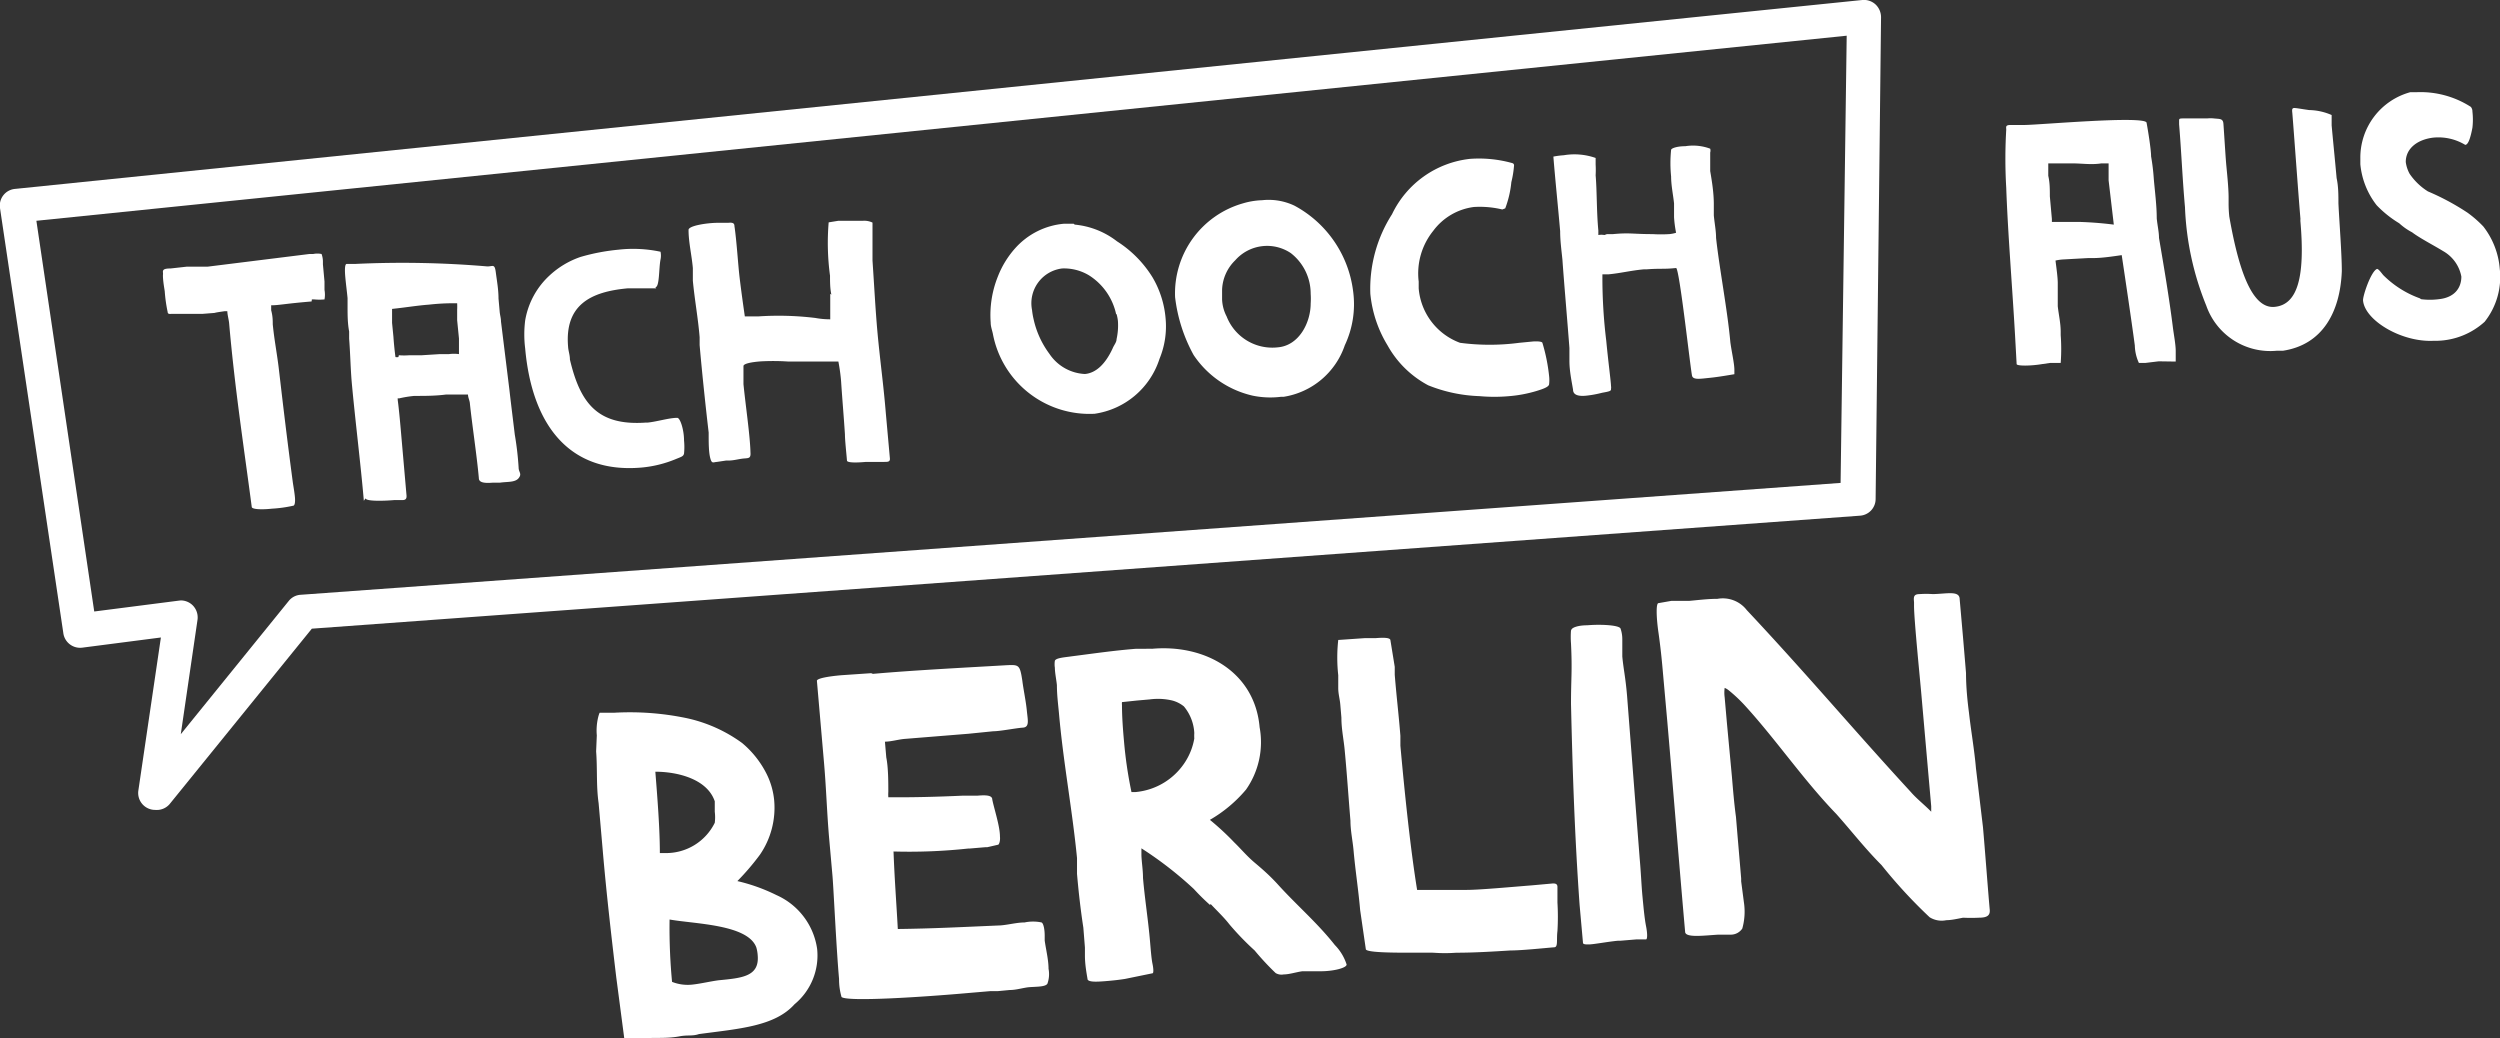 <svg xmlns="http://www.w3.org/2000/svg" viewBox="0 0 110.63 45.94"><rect x="0" y="0" width="110.63" height="45.94" fill="#333333" stroke="none"/><defs><style>.cls-1{fill:#fff;}</style></defs><title>sprechblase-berlin</title><g id="Ebene_2" data-name="Ebene 2"><g id="Ebene_1-2" data-name="Ebene 1"><path class="cls-1" d="M6.87,35.84A.75.75,0,0,1,6.12,35l1-6.79-3.48.45A.75.75,0,0,1,2.8,28L0,9.21a.74.74,0,0,1,.66-.85L82.41,0A.76.76,0,0,1,83,.2a.78.78,0,0,1,.24.56L83,22.08a.74.74,0,0,1-.69.74l-68.51,5-6.3,7.77A.75.75,0,0,1,6.87,35.84ZM8,26.57a.75.75,0,0,1,.53.22.76.76,0,0,1,.21.64L8,32.49l4.78-5.9a.73.73,0,0,1,.53-.27l68.14-4.95.27-19.79L1.61,9.77,4.17,27.06l3.74-.48Z"/><path class="cls-1" d="M71,10.4a.8.8,0,0,0-.27,0v-.2c-.08-.81-.06-1.77-.12-2.44a4.26,4.26,0,0,0,0-.48l0-.29a2.83,2.83,0,0,0-1.41-.12,3.49,3.49,0,0,0-.46.06c.08,1,.2,2.15.3,3.3,0,.43.06.86.1,1.26.07,1,.23,2.84.31,3.91l0,.25,0,.32c0,.43.09.86.16,1.27,0,.26.28.3.58.27a4.81,4.81,0,0,0,.71-.13c.34-.06.4-.08.39-.17a.35.35,0,0,0,0-.13c0-.17-.12-1.05-.21-2a22.94,22.94,0,0,1-.17-2.94h.27c.53-.05,1-.17,1.55-.22h.12c.65-.05.77,0,1.32-.06.15,0,.65,4.6.71,4.78s.38.12.78.08.9-.13,1.09-.16c0,0,0-.08,0-.19,0-.29-.13-.84-.18-1.24-.12-1.36-.49-3.3-.63-4.6,0-.32-.07-.66-.1-1,0-.16,0-.32,0-.49,0-.5-.08-1-.16-1.47V7.47c0-.24,0-.53,0-.72a.3.3,0,0,0,0-.17,2.16,2.16,0,0,0-1.1-.11c-.34,0-.61.08-.63.16a5.81,5.81,0,0,0,0,1.18c0,.39.09.81.13,1.19l0,.27,0,.34a5,5,0,0,0,.09.69,1.45,1.45,0,0,1-.3.06,6.09,6.09,0,0,1-.74,0c-.89,0-1-.07-1.75,0-.08,0-.17,0-.27,0m-4.5-1.14h0a4.48,4.48,0,0,0,.27-1.16,4.38,4.38,0,0,0,.12-.75.1.1,0,0,0-.07-.09,5.47,5.47,0,0,0-1.88-.19,4.35,4.35,0,0,0-3.45,2.45A6.12,6.12,0,0,0,60.64,13a5.36,5.36,0,0,0,.76,2.28,4.44,4.44,0,0,0,1.8,1.77,6.64,6.64,0,0,0,2.27.48,7.31,7.31,0,0,0,1.32,0A5.8,5.8,0,0,0,68,17.3c.26-.08.53-.17.55-.29a1.59,1.59,0,0,0,0-.38,7.89,7.89,0,0,0-.29-1.44c0-.08-.2-.09-.41-.08l-.62.06a10,10,0,0,1-2.62,0,2.81,2.81,0,0,1-1.83-2.41c0-.1,0-.21,0-.3a3,3,0,0,1,.64-2.24,2.66,2.66,0,0,1,1.8-1.06,4.23,4.23,0,0,1,1.26.11m-12.4,4c0-.15,0-.31,0-.45a1.91,1.91,0,0,1,.58-1.3,1.88,1.88,0,0,1,2.46-.32A2.27,2.27,0,0,1,58,13a3.09,3.09,0,0,1,0,.43c0,.84-.51,1.86-1.45,1.94A2.17,2.17,0,0,1,54.28,14a1.75,1.75,0,0,1-.2-.75M55,9a4.14,4.14,0,0,0-3,4.15,7,7,0,0,0,.82,2.56,4.29,4.29,0,0,0,2.62,1.8,3.86,3.86,0,0,0,1.24.05h.12a3.42,3.42,0,0,0,2.71-2.28,4.26,4.26,0,0,0,.37-2.38A5,5,0,0,0,57.28,9.1a2.66,2.66,0,0,0-1.43-.24A3.33,3.33,0,0,0,55,9M49.41,13.9a1.77,1.77,0,0,1,.06.3,2.8,2.8,0,0,1-.06.81c0,.14-.12.27-.17.4-.34.74-.77,1.1-1.23,1.14a2,2,0,0,1-1.57-.89,4,4,0,0,1-.7-1.53,3.2,3.2,0,0,1-.07-.41A1.55,1.55,0,0,1,47,11.88a2.14,2.14,0,0,1,1.2.31,2.71,2.71,0,0,1,1.19,1.71m-1.88-4-.42,0a3.28,3.28,0,0,0-2.17,1.09,4.12,4.12,0,0,0-.76,1.24,4.58,4.58,0,0,0-.32,2.05c0,.18.07.35.1.51a4.35,4.35,0,0,0,4.5,3.52,3.55,3.55,0,0,0,2.87-2.43,3.75,3.75,0,0,0,.27-1.79A4.28,4.28,0,0,0,51,12.27a5,5,0,0,0-1.57-1.59,3.59,3.59,0,0,0-1.87-.74M36.74,13c0,.32,0,.64,0,1l0,.13h0a3.6,3.6,0,0,1-.66-.06,13.53,13.53,0,0,0-2.5-.07c-.12,0-.62,0-.62,0-.08-.55-.16-1.13-.23-1.71S32.6,10.67,32.5,10c0-.13-.09-.16-.27-.14l-.25,0-.21,0c-.48,0-1.32.13-1.3.32,0,.54.14,1.11.19,1.68,0,.08,0,.18,0,.26l0,.3c.08.85.23,1.65.3,2.5,0,.08,0,.18,0,.25v.1c.1,1.16.27,2.77.4,3.87v.13c0,.3,0,.73.07,1s.13.18.3.17l.4-.06h.11c.23,0,.45-.07.67-.09s.32,0,.3-.27C33.19,19.26,33,18,32.9,17c0-.29,0-.56,0-.8v0c0-.11.36-.18.79-.21A10.15,10.15,0,0,1,34.9,16c.58,0,1.17,0,1.78,0h.42a7.93,7.93,0,0,1,.12.87c.05.77.12,1.57.17,2.35,0,.27.07.89.09,1.16,0,.1.41.1.84.06l.35,0,.45,0c.17,0,.27,0,.26-.15l-.18-2c-.05-.62-.12-1.26-.18-1.79s-.14-1.24-.19-1.79c-.09-1-.14-2-.22-3.18,0-.31,0-.61,0-.93s0-.53,0-.68,0-.07,0-.07a.85.85,0,0,0-.42-.08c-.39,0-.77,0-1.09,0l-.43.07a10.89,10.89,0,0,0,.06,2.36c0,.27,0,.56.06.84M29,12.71c.19,0,.15-.82.23-1.23a.82.82,0,0,0,0-.34,5.81,5.81,0,0,0-1.87-.09,9,9,0,0,0-1.67.32,3.82,3.82,0,0,0-1.36.81,3.49,3.49,0,0,0-1.09,2,5,5,0,0,0,0,1.24c.3,3.38,1.95,5.55,5.15,5.27a5.15,5.15,0,0,0,1.48-.36c.29-.12.37-.13.4-.26a2.89,2.89,0,0,0,0-.58c0-.47-.17-1-.3-1-.36,0-.9.17-1.31.21h-.08c-2.12.15-2.9-.84-3.36-2.79,0-.21-.07-.38-.08-.56-.16-1.86,1-2.44,2.63-2.59.4,0,.82,0,1.27,0M17.63,15.8h0a.29.29,0,0,1-.13,0q-.06-.45-.09-.9l-.06-.61,0-.45,0-.17c.65-.07,1.11-.15,1.64-.19a9.6,9.6,0,0,1,1-.06l.24,0a2.89,2.89,0,0,1,0,.29l0,.46.08.81,0,.43,0,.26a1.66,1.66,0,0,0-.44,0H19.8l-.2,0h-.13l-.8.05h0l-.55,0a2.88,2.88,0,0,1-.47,0m-1.47,6.33c0,.14.8.12,1.26.08h.36c.14,0,.2-.05.19-.2l-.21-2.4c-.06-.7-.12-1.39-.18-1.83,0,0,0-.05,0-.07s0,0,.06,0a4.93,4.93,0,0,1,.67-.11c.47,0,.94,0,1.4-.06l.37,0,.48,0h.13c0,.12.06.23.08.36.09.89.32,2.41.4,3.34,0,.19.23.23.6.2l.33,0c.3-.05.67,0,.83-.2s0-.26,0-.47a13.56,13.56,0,0,0-.17-1.46c-.08-.67-.16-1.3-.24-2l-.37-3c0-.16-.05-.3-.06-.46l-.05-.56c0-.4-.07-.77-.12-1.16s-.13-.26-.37-.26a44.41,44.41,0,0,0-5.86-.11l-.37,0c-.08,0-.09.25-.06.58s.07.62.1.93l0,.36c0,.37,0,.75.07,1.12l0,.32c.05.64.06,1.25.11,1.87.14,1.58.41,3.75.54,5.3M13.8,13.25h.11a2.3,2.3,0,0,0,.45,0,1.18,1.18,0,0,0,0-.42l0-.37-.07-.76v-.12a1,1,0,0,0-.06-.34.9.9,0,0,0-.37,0h-.17l-4.5.56-.53,0-.39,0-.72.08c-.3,0-.35.06-.34.17s0,.08,0,.14c0,.24.06.56.08.7a6.58,6.58,0,0,0,.13.92c0,.08.07.09.16.08l.46,0c.2,0,.39,0,.6,0l.31,0c1-.08.15,0,1-.12h.11c0,.15.07.4.08.54.25,2.87.66,5.53,1,8.12,0,.11.43.13.89.08a5.76,5.76,0,0,0,.94-.13c.08,0,.1-.18.08-.39s-.06-.43-.09-.63c-.24-1.8-.42-3.31-.61-4.94-.08-.72-.21-1.35-.28-2.07,0-.17,0-.36-.07-.62l0-.22c.35,0,.59-.07,1.79-.17"/><path class="cls-1" d="M73.39,26.69c-.11,0-.1.6,0,1.3s.16,1.33.2,1.8l.19,2.12c.25,2.87.54,6.51.79,9.32,0,.28.81.17,1.47.13l.53,0a.61.61,0,0,0,.53-.27,2.77,2.77,0,0,0,.07-1.17L77.05,39l0-.13-.16-1.88-.07-.84c-.08-.59-.13-1.2-.18-1.79L76.42,32l-.1-1.14a1.52,1.52,0,0,1,0-.42.75.75,0,0,1,.17.1,6.6,6.6,0,0,1,.77.73c1.37,1.51,2.56,3.26,4,4.75.66.74,1.28,1.54,2,2.26a22.25,22.25,0,0,0,2.13,2.31,1,1,0,0,0,.74.13c.22,0,.48-.06.74-.11a6.87,6.87,0,0,0,.7,0c.38,0,.5-.11.48-.35-.07-.76-.22-2.78-.3-3.66L87.44,34c-.07-.82-.22-1.66-.31-2.47C87.06,31,87,30.37,87,29.78l-.06-.72-.07-.83-.15-1.71c0-.4-.57-.24-1.19-.23a4.32,4.32,0,0,0-.58,0c-.28,0-.27.14-.25.36v.17c0,.6.27,3.27.32,3.86l.44,5,0,.24c-.27-.28-.65-.58-.9-.87C82,32.27,79.93,29.8,77.3,27A1.34,1.34,0,0,0,76,26.5c-.42,0-.81.05-1.25.09-.18,0-.48,0-.79,0Zm-3.87,1.2a3.88,3.88,0,0,0,0,.59c.06,1.25,0,1.48,0,2.67.07,3,.16,5.79.38,8.89l.15,1.68c0,.07.12.08.32.07s.8-.12,1.22-.16h.11l.72-.06.42,0c.06,0,.07-.24,0-.59s-.12-.92-.16-1.34-.07-1.1-.12-1.64L72,30.78c-.07-.83-.16-1.18-.21-1.73,0-.21,0-.46,0-.77a1.43,1.43,0,0,0-.08-.47c-.08-.15-.88-.19-1.47-.14-.4,0-.7.1-.71.22m-8,.45c0-.13-.3-.13-.67-.1l-.37,0h-.11l-1.16.08a7.09,7.09,0,0,0,0,1.56l0,.39v.18c0,.26.07.48.09.72l.05.59c0,.53.11,1,.15,1.49.1,1.05.16,2,.25,3.07,0,.44.1.88.14,1.34.08.89.21,1.7.29,2.62L60.44,42c0,.22,2.44.14,3,.16a6.78,6.78,0,0,0,1,0c.77,0,1.61-.05,2.4-.1.5,0,1.44-.1,1.93-.14.19,0,.1-.32.15-.72a10.54,10.54,0,0,0,0-1.26c0-.35,0-.56,0-.69s-.08-.17-.26-.15l-.89.08c-1,.08-2.31.2-2.86.2s-1.52,0-2.2,0c-.3-1.85-.55-4.28-.74-6.38l0-.44c-.08-1-.17-1.71-.25-2.7l0-.35ZM50.31,31l.57-.05a2.76,2.76,0,0,1,1,.05,1.37,1.37,0,0,1,.51.26,2,2,0,0,1,.46,1.18,1.91,1.91,0,0,0,0,.24,2.78,2.78,0,0,1-.38,1,2.92,2.92,0,0,1-2.22,1.37h-.18a18.53,18.53,0,0,1-.33-2.24c-.05-.55-.09-1.1-.09-1.61a.57.57,0,0,1,0-.13Zm3.26,9c.27.29.59.59.83.9a12.27,12.27,0,0,0,1.12,1.16v0h0a12,12,0,0,0,.93,1,.51.51,0,0,0,.36.06c.24,0,.54-.1.82-.14h.13l.69,0c.57,0,1.15-.15,1.14-.3a2.18,2.18,0,0,0-.52-.86c-.79-1-1.7-1.77-2.53-2.69-.32-.35-.63-.63-1-.94s-.61-.61-.92-.91h0v0a11.88,11.88,0,0,0-1.08-1,6,6,0,0,0,1.6-1.34,3.65,3.65,0,0,0,.6-2.76c-.21-2.42-2.38-3.68-4.76-3.47a2.51,2.51,0,0,0-.27,0l-.44,0c-1,.08-1.88.21-2.82.33-.34.05-.72.07-.77.2a1,1,0,0,0,0,.31c0,.22.07.55.09.77,0,.41.05.81.09,1.23.19,2.17.59,4.27.8,6.42,0,.24,0,.46,0,.7.07.81.16,1.6.28,2.38l.07.88,0,.35c0,.4.07.77.12,1.07.07.11.38.1.76.07s.63-.06.89-.1L51,43.07c.05,0,.05-.18,0-.42s-.08-.66-.11-1c-.08-.94-.23-1.86-.31-2.8,0-.35-.06-.7-.07-1,0-.09,0-.23,0-.31v0a16.34,16.34,0,0,1,2.32,1.8,9.63,9.63,0,0,0,.72.71m-15-10.26-1.32.09c-.57.05-1.09.14-1.08.25l.31,3.57c.1,1.12.13,2.22.23,3.38l.15,1.69c.05.59.17,3.21.29,4.55a2.78,2.78,0,0,0,.11.8c.26.22,3.62,0,5.64-.18l.94-.08.33,0,.53-.05c.24,0,.45-.06.74-.11s.83,0,.93-.17a1.25,1.25,0,0,0,.05-.66c0-.4-.12-.88-.17-1.25l0-.22c0-.26-.05-.54-.14-.58a1.82,1.82,0,0,0-.75,0c-.33,0-.7.1-1.05.13h0c-1.85.08-3,.14-4.56.16-.07-1.28-.14-2.13-.19-3.43a24.35,24.35,0,0,0,3.3-.13h.06l.71-.06h.08s.44-.1.48-.11.1-.16.08-.36c0-.46-.26-1.23-.34-1.64,0-.2-.31-.2-.66-.17l-.55,0h-.11c-1.1.05-2.2.08-3.28.07a1.72,1.72,0,0,1,0-.24c0-.42,0-1.08-.09-1.52l-.06-.7c.26,0,.56-.09.85-.12l2.85-.23,1.09-.11c.31,0,1-.14,1.31-.16s.22-.33.18-.75-.15-.93-.2-1.33c-.11-.72-.15-.71-.75-.68-1.71.1-4.06.22-5.86.38m-9,10.87c1.1.2,3.47.21,3.84,1.24a1.61,1.61,0,0,1,.06.35c.08.94-.71,1-1.74,1.1-.37.05-.78.15-1.15.19a1.88,1.88,0,0,1-.9-.12,25.37,25.37,0,0,1-.11-2.76m-.43-2.94c0-1.08-.11-2.48-.2-3.6,1,0,2.3.33,2.63,1.31l0,.27c0,.06,0,.13,0,.19a2,2,0,0,1,0,.49h0a2.4,2.4,0,0,1-2.18,1.34c-.06,0-.15,0-.22,0Zm-2.82-4.5c.06.77,0,1.52.11,2.29l.18,2.06c.16,1.88.38,3.79.6,5.64l.35,2.67c0,.13.16.14.41.12s.56-.08.83-.1H29c.33,0,.7,0,1.07-.07s.57,0,.86-.1c1.79-.24,3.35-.34,4.23-1.32a2.8,2.8,0,0,0,1-2.45,3.08,3.08,0,0,0-1.8-2.38,7.88,7.88,0,0,0-1.73-.62,10.85,10.85,0,0,0,1-1.17,3.67,3.67,0,0,0,.63-2.39,3.32,3.32,0,0,0-.33-1.17,4.28,4.28,0,0,0-1.09-1.38,6.48,6.48,0,0,0-2.5-1.11,12.28,12.28,0,0,0-3.16-.23h0l-.49,0c-.06,0-.13,0-.15,0s-.18.46-.13,1Z"/><path class="cls-1" d="M107.08,13.2a4.38,4.38,0,0,1-1.59-1c-.06-.05-.21-.29-.3-.3-.27.1-.64,1.21-.62,1.4.08.88,1.71,1.86,3.14,1.78h.16a3.24,3.24,0,0,0,2.08-.84,3.19,3.19,0,0,0,.67-2.34,3.5,3.5,0,0,0-.73-1.88,5,5,0,0,0-.7-.61,10.81,10.81,0,0,0-1.75-.94,2.73,2.73,0,0,1-.81-.78,1.5,1.5,0,0,1-.17-.52c0-.62.54-1,1.22-1.08a2.29,2.29,0,0,1,1.41.32c.14,0,.24-.34.32-.76a3.13,3.13,0,0,0,0-.71.32.32,0,0,0-.07-.21,4.12,4.12,0,0,0-2.4-.65l-.28,0A3,3,0,0,0,104.45,7c0,.09,0,.17,0,.27a3.47,3.47,0,0,0,.72,1.81,4.8,4.8,0,0,0,1,.8,2.64,2.64,0,0,0,.57.4c.34.26,1,.6,1.37.83a1.64,1.64,0,0,1,.81,1.13c0,.51-.31.93-1,1a3.06,3.06,0,0,1-.78,0M98.62,9l0-.25c0-.48-.08-1.18-.11-1.53s-.1-1.51-.12-1.75-.18-.2-.43-.23a1.38,1.38,0,0,0-.28,0h-.23c-.18,0-.51,0-.75,0s-.27,0-.27.09l0,.17c.1,1.21.15,2.46.26,3.67a12.82,12.82,0,0,0,.94,4.35,3,3,0,0,0,3.13,2l.27,0c1.76-.27,2.53-1.73,2.6-3.52,0-.77-.11-2.16-.15-3,0-.37,0-.75-.08-1.12-.07-.78-.15-1.56-.22-2.33l0-.46a2.61,2.61,0,0,0-1-.22c-.36-.05-.55-.09-.65-.09s-.11.06-.09.22c.07.85.28,3.78.36,4.69a.61.61,0,0,0,0,.13c.21,2.45-.13,3.67-1.15,3.76s-1.6-1.72-2-4A5.58,5.58,0,0,1,98.62,9m-5.08.94A15.75,15.75,0,0,0,92,9.82H90.8V9.69l-.09-1c0-.32,0-.61-.07-.91V7.23c.16,0,.58,0,.74,0h.32c.44,0,.84.07,1.29,0h.32c0,.1,0,.13,0,.23l0,.52ZM96.28,16s0-.2,0-.47-.08-.7-.12-1c-.17-1.36-.4-2.71-.62-4,0-.27-.07-.55-.1-.87,0-.56-.08-1.17-.13-1.74a9.26,9.26,0,0,0-.12-1c0-.31-.14-1.17-.2-1.49s-4.68.09-5.37.1l-.64,0c-.25,0-.2.09-.2.21a22,22,0,0,0,0,2.57v0c.07,2,.27,4.41.39,6.53l.07,1.27c0,.09.61.09,1.14,0l.35-.05c.1,0,.4,0,.46,0a8.38,8.38,0,0,0,0-1.23l0-.15c0-.38-.09-.76-.13-1.13l0-.27c0-.24,0-.49,0-.75s-.06-.67-.1-1a2.08,2.08,0,0,1,.36-.05l1.09-.06.22,0c.4,0,.91-.08,1.26-.13.15,1,.43,2.87.58,4a1.94,1.94,0,0,0,.18.77s.13,0,.29,0l.58-.07h.07Z"/></g></g></svg>